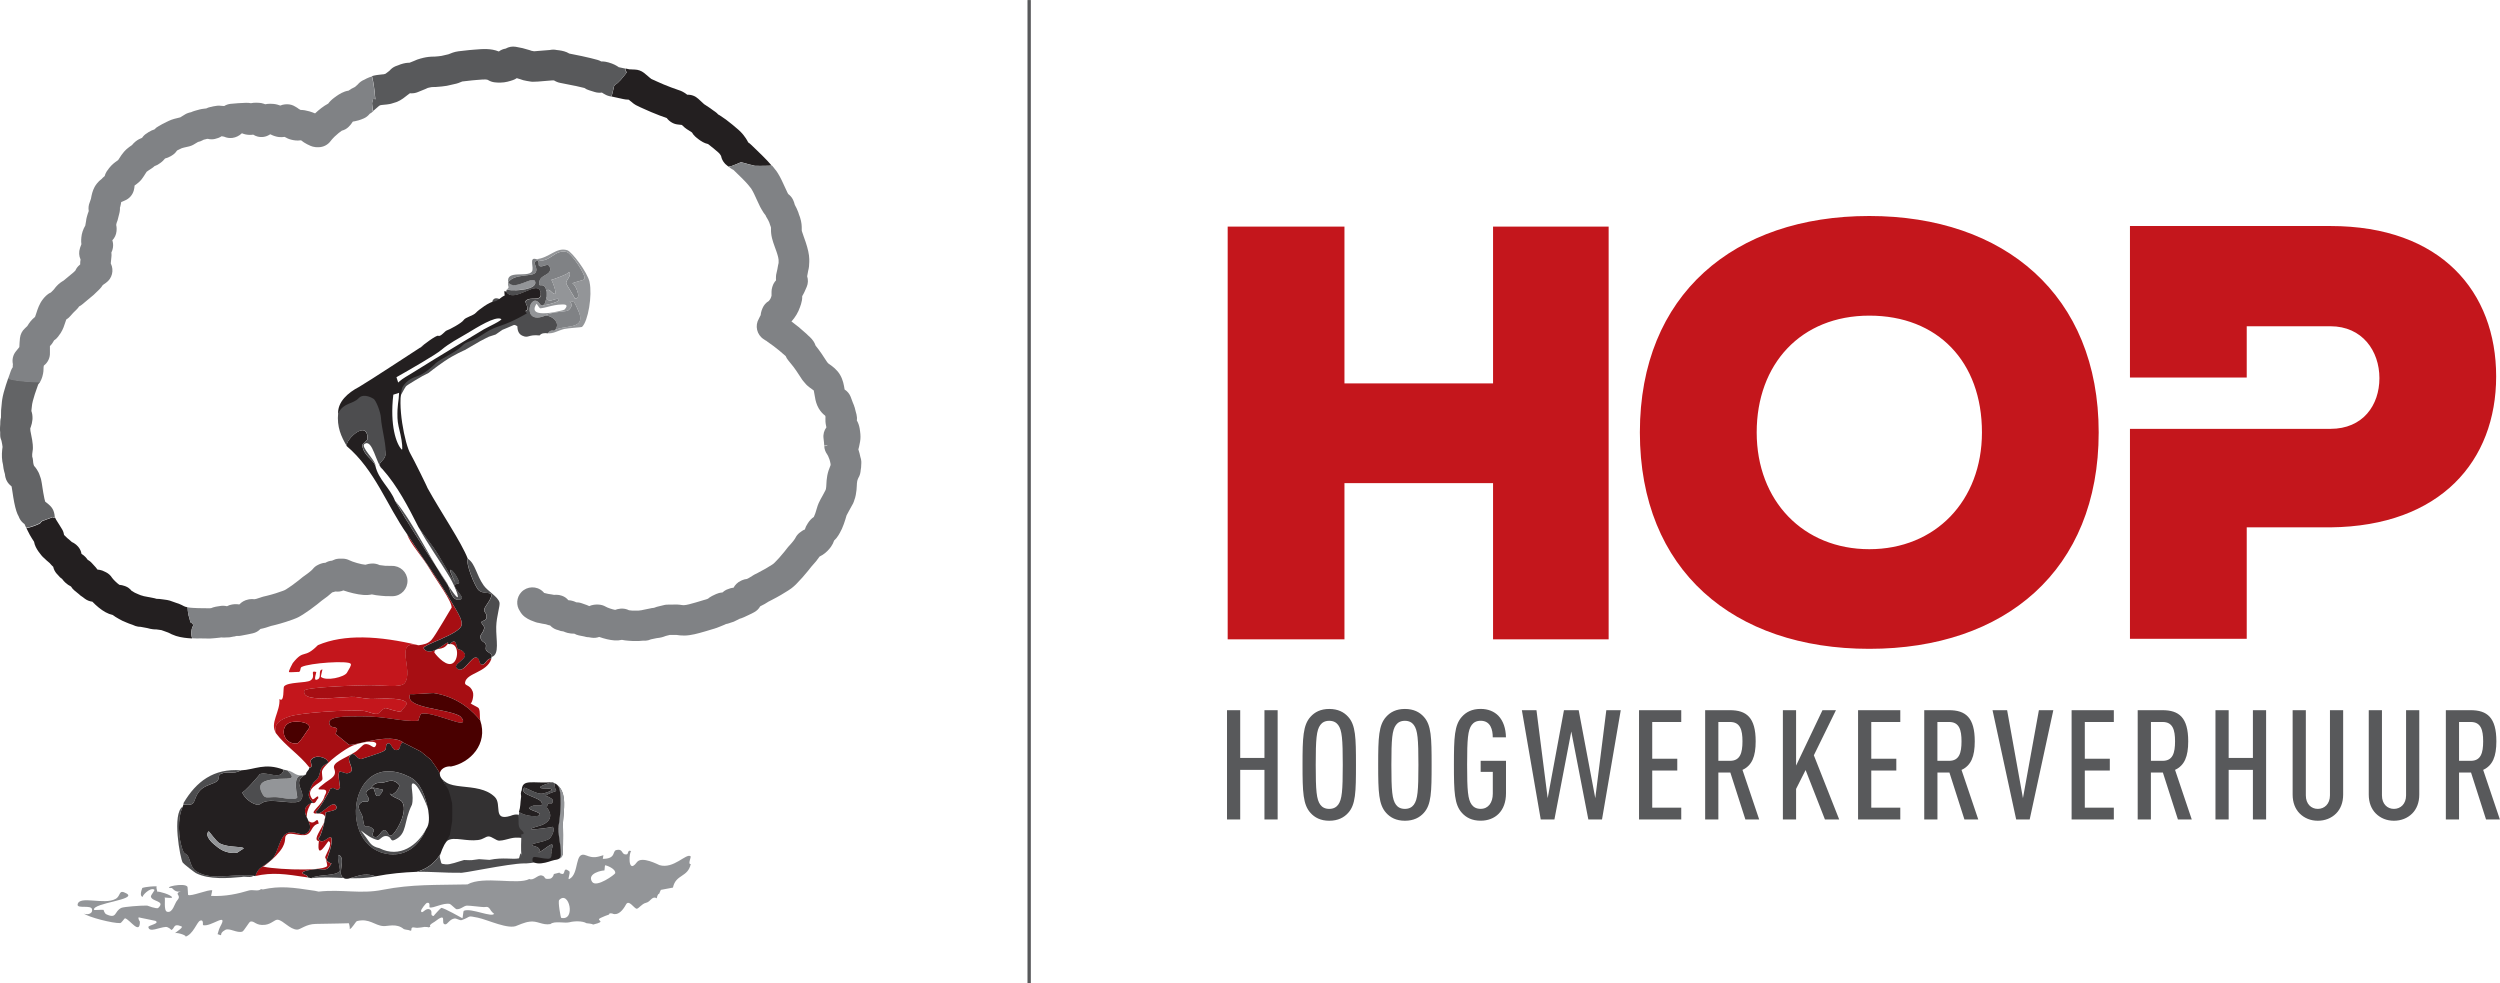 <?xml version="1.0" encoding="UTF-8"?>
<svg id="Layer_1" xmlns="http://www.w3.org/2000/svg" version="1.1" xmlns:xlink="http://www.w3.org/1999/xlink" viewBox="0 0 590.87 232.43">
  <!-- Generator: Adobe Illustrator 29.2.0, SVG Export Plug-In . SVG Version: 2.1.0 Build 108)  -->
  <defs>
    <style>
      .st0 {
        stroke: #58595b;
        stroke-miterlimit: 10;
        stroke-width: .79px;
      }

      .st0, .st1 {
        fill: none;
      }

      .st2, .st3, .st4, .st5, .st6, .st7, .st8, .st9 {
        fill-rule: evenodd;
      }

      .st2, .st10 {
        fill: #808285;
      }

      .st3, .st11 {
        fill: #c4161c;
      }

      .st4 {
        fill: #939598;
      }

      .st5, .st12 {
        fill: #490000;
      }

      .st6, .st13 {
        fill: #231f20;
      }

      .st14 {
        fill: #636466;
      }

      .st7 {
        fill: #4d4d4f;
      }

      .st8 {
        fill: #a70e13;
      }

      .st15 {
        fill: #58595b;
      }

      .st9 {
        fill: #333132;
      }

      .st16 {
        clip-path: url(#clippath);
      }
    </style>
    <clipPath id="clippath">
      <rect class="st1" x="-59.21" y="-96.38" width="708.66" height="425.2"/>
    </clipPath>
  </defs>
  <g class="st16">
    <g>
      <path class="st15" d="M298.85,167.85h3.12v25.83h-3.12v-11.72h-5.73v11.72h-3.12v-25.83h3.12v11.28h5.73v-11.28ZM318.63,169.41c1.78,1.96,1.85,4.9,1.85,11.36s-.07,9.4-1.85,11.36c-.98,1.09-2.4,1.85-4.46,1.85s-3.45-.76-4.43-1.85c-1.78-1.96-1.89-4.9-1.89-11.36s.11-9.4,1.89-11.36c.98-1.09,2.36-1.85,4.43-1.85s3.48.76,4.46,1.85M317.36,180.77c0-6.13-.18-8.2-1.09-9.43-.44-.58-1.09-.98-2.11-.98s-1.67.4-2.1.98c-.91,1.23-1.09,3.3-1.09,9.43s.18,8.2,1.09,9.43c.43.58,1.09.98,2.1.98s1.67-.4,2.11-.98c.91-1.23,1.09-3.3,1.09-9.43M336.51,169.41c1.78,1.96,1.85,4.9,1.85,11.36s-.07,9.4-1.85,11.36c-.98,1.09-2.4,1.85-4.46,1.85s-3.45-.76-4.43-1.85c-1.78-1.96-1.89-4.9-1.89-11.36s.11-9.4,1.89-11.36c.98-1.09,2.36-1.85,4.43-1.85s3.48.76,4.46,1.85M335.24,180.77c0-6.13-.18-8.2-1.09-9.43-.44-.58-1.09-.98-2.11-.98s-1.67.4-2.1.98c-.91,1.23-1.09,3.3-1.09,9.43s.18,8.2,1.09,9.43c.43.58,1.09.98,2.1.98s1.67-.4,2.11-.98c.91-1.23,1.09-3.3,1.09-9.43M349.94,170.35c2.39,0,2.87,2.18,2.87,3.92h3.12c-.04-2.1-.62-3.88-1.81-5.12-.98-.98-2.36-1.6-4.17-1.6-2.07,0-3.45.76-4.43,1.85-1.78,1.96-1.89,4.9-1.89,11.36s.11,9.4,1.89,11.36c.98,1.09,2.36,1.85,4.43,1.85,3.37,0,5.99-2.21,5.99-6.49v-7.66h-5.99v2.61h2.87v5.15c0,2.1-1.05,3.59-2.87,3.59-1.02,0-1.67-.4-2.11-.98-.91-1.23-1.09-3.3-1.09-9.43s.18-8.2,1.09-9.43c.44-.58,1.09-.98,2.11-.98M377.04,188.64l-3.92-20.79h-3.48l-3.85,20.79-2.65-20.79h-3.45l4.46,25.83h3.23l3.99-20.79,4.03,20.79h3.23l4.43-25.83h-3.41l-2.61,20.79h0ZM387.38,193.68h9.98v-2.79h-6.86v-8.78h5.92v-2.79h-5.92v-8.67h6.86v-2.79h-9.98v25.83h0ZM411.83,181.96l3.95,11.72h-3.26l-3.56-11.1h-2.83v11.1h-3.12v-25.83h5.84c3.92,0,6.1,1.71,6.1,7.36,0,3.59-.87,5.7-3.12,6.75M411.83,175.21c0-2.72-.54-4.57-2.94-4.57h-2.76v9.18h2.76c2.39,0,2.94-1.85,2.94-4.61M433.93,167.85h-3.19l-6.24,13.1v-13.1h-3.12v25.83h3.12v-7.22l2.25-4.46,4.57,11.68h3.37l-5.99-15.17,5.23-10.67h0ZM439.15,193.68h9.98v-2.79h-6.86v-8.78h5.92v-2.79h-5.92v-8.67h6.86v-2.79h-9.98v25.83h0ZM463.6,181.96l3.96,11.72h-3.27l-3.55-11.1h-2.83v11.1h-3.12v-25.83h5.84c3.92,0,6.1,1.71,6.1,7.36,0,3.59-.87,5.7-3.12,6.75M463.6,175.21c0-2.72-.54-4.57-2.94-4.57h-2.76v9.18h2.76c2.4,0,2.94-1.85,2.94-4.61M478.12,188.64l-3.74-20.79h-3.45l5.59,25.83h3.19l5.59-25.83h-3.41l-3.77,20.79h0ZM489.62,193.68h9.98v-2.79h-6.86v-8.78h5.91v-2.79h-5.91v-8.67h6.86v-2.79h-9.98v25.83h0ZM514.07,181.96l3.95,11.72h-3.27l-3.56-11.1h-2.83v11.1h-3.12v-25.83h5.84c3.92,0,6.1,1.71,6.1,7.36,0,3.59-.87,5.7-3.12,6.75M514.07,175.21c0-2.72-.54-4.57-2.94-4.57h-2.76v9.18h2.76c2.4,0,2.94-1.85,2.94-4.61M532.47,179.13h-5.73v-11.28h-3.12v25.83h3.12v-11.72h5.73v11.72h3.12v-25.83h-3.12v11.28ZM550.68,187.99c0,2.03-1.31,3.19-2.87,3.19s-2.83-1.16-2.83-3.19v-20.14h-3.12v19.96c0,1.89.62,3.41,1.67,4.46,1.12,1.12,2.61,1.71,4.28,1.71s3.19-.58,4.32-1.71c1.05-1.05,1.67-2.58,1.67-4.46v-19.96h-3.12v20.14ZM568.67,187.99c0,2.03-1.31,3.19-2.87,3.19s-2.83-1.16-2.83-3.19v-20.14h-3.12v19.96c0,1.89.62,3.41,1.67,4.46,1.12,1.12,2.61,1.71,4.28,1.71s3.19-.58,4.32-1.71c1.05-1.05,1.67-2.58,1.67-4.46v-19.96h-3.12v20.14ZM590.84,193.68h-3.27l-3.55-11.1h-2.83v11.1h-3.12v-25.83h5.84c3.92,0,6.1,1.71,6.1,7.36,0,3.59-.87,5.7-3.12,6.75l3.95,11.72ZM586.89,175.21c0-2.72-.54-4.57-2.94-4.57h-2.76v9.18h2.76c2.4,0,2.94-1.85,2.94-4.61"/>
      <path class="st11" d="M352.88,53.55h27.32v97.56h-27.32v-36.93h-35.12v36.93h-27.6V53.55h27.6v37.07h35.12v-37.07ZM496.02,102.2c0,32.61-22.16,51.15-54.22,51.15s-54.22-18.54-54.22-51.15,22.3-51.15,54.22-51.15,54.22,18.68,54.22,51.15M468.43,102.2c0-16.73-10.45-27.6-26.62-27.6s-26.62,11.43-26.62,27.6,11.01,27.6,26.62,27.6,26.62-11.43,26.62-27.6M550.8,53.41h-47.39v35.82h27.6v-12.12h19.79c7.53,0,11.57,5.85,11.57,12.26s-3.9,11.99-11.57,11.99h-47.39v49.62h27.6v-26.34h19.79c26.06-.28,39.16-15.75,39.16-35.68s-12.96-35.54-39.16-35.54"/>
      <line class="st0" x1="243.24" y1=".01" x2="243.24" y2="232.43"/>
      <path class="st5" d="M68.51,170.78c1.73-.64,5.88.05,4.19,1.81-.2.21-1.92,3.08-2.49,3.13-3.34.31-4.24-4-1.7-4.94"/>
      <path class="st6" d="M90.22,185.01c1.25-.06,2.46-1.25,4.03.4.6.62-1.74,3.48-2.22,1.82.42,1.45,2.53,1.31,3.13,2.5,1.25,2.47-1.74,7.24-2.55,7.7-1.07.6-1.16-2.53-2.63-.56-.03.05-1.09,1.82-1.94.51-.14-.22.46-1.14.28-1.31-1.88-1.88-2.09,1.01-2.6-2.84-.16-1.21-1.99-2.6-.13-3.69.29-.17,1.24.14,1.41-.16.68-1.24-1.47-1.6.12-2.72,2.08-1.47.91,1.91,2.44,1.43.09-.03,1.23-1.22.81-1.66.6.63-2.36-.68-2.72-.12.91-1.43,1.65-1.25,2.56-1.29"/>
      <path class="st3" d="M98.95,152.52c-6.02-1.33-1.04,5.93-3.27,8.92-.91,1.22-5.42.49-8.35.51-1.81.01-15.17.39-15.39,1.31-.67,2.81,7.74,1.53,11.14,1.45,1.69-.04,1.76.27,4.48.49.98.08,7.55-.58,8.51.89.47.73-2.43,2.54-.9,2.1-.84.24-3.89-.84-3.94-.84-.93.1-1.49,1.34-2.12,1.38-1.09.07-2.01-.64-3.51-.75-3.35-.24-14.56.43-17.24,1.38-2,.71-3.76,1.64-3.12,3.92-1.57-2.34,1.06-5.14.8-8.07,1.22.99.84-2.67,1.09-2.97.89-1.11,5.24-.76,6.25-1.42,1.42-.93-.32-2.46,1.34-2.01.16.04-.69,1.99.06,1.85,1.54-.28.16-2.28,1.43-2.44,0,0-.41,1.71-.37,1.75,1.24,1.08,5.56.07,6.16-.98.49-.87,1.12-1.77.9-2.1-.54-.83-9.69-.21-11.61.74-.46.23-.1,1.03-.72,1.22.52-.16-2.22.15-2.28-.03-.1-.27.85-2.03.9-2.1,2.76-3.48,2.56-.82,5.94-4.24,6.21-2.66,14.43-2.22,23.81.02"/>
      <path class="st7" d="M110.62,132.09c1.71,1.13,1.96,3.82,3.7,6.28.99,1.4,3.35,2.62,3.73,4,.21.76-.71,3.24-.77,5.79-.07,3.04.86,6.49-1.05,7.11.39-.99-1.6-.99-1.38-2.13.33-1.7-1.09-.99-1.29-2.56-.08-.62.67-.9.9-2.1.12-.61-.75-.95-.6-1.5.09-.32,1.14-.18,1.16-1.13.03-1.2-.75-1.03-.51-1.94.19-.7,1.83-2.5,1.62-3.32-.2-.76-1.93-.12-2.97-1.09-.89-.83-3.18-6.41-2.55-7.41"/>
      <path class="st8" d="M106.34,152.25c1.66-1.73,1.35.49,2.01,1.34-.38-.49.86.18.88.19,2.62,1.95-3.08,3.1-.93,4.38,1.42.85,3.09-2.94,4.25-2.76,1.09.16.49,1.67,1.47,1.69.78,0,1.19-1.69,2.12-1.38-1.07,3.27-5.79,3.29-6.22,5.55-.18.94,1.15.43,1.82,2.22.38,1.01-.33,3.16-.56,2.63.19.45,1.81.93,2,1.34.38.81.13,1.93.32,2.81-1.48-1.84-4.87-5.48-10.99-6.46-.34-.05-5.66.45-5.54.2-1.68,3.46,8.65,3.41,11.71,5.24.16.09,1.18,1.13.6,1.5-.85.55-7.23-2.55-9.64-2.05-.46.1-.66,1.65-.81,1.66-3.75.33-7.43-1.08-13.52-1.04-3.46.03-8.54-.13-7.32,2.11.37.67,1.11.22,1.66.81.18.2-.43,1.08-.28,1.31-.12-.19,3.09,2.49,3.13,2.5,1.28.36,9.71-3.06,12.92-.47-.62-.5-.77,1.34-1.25,1.57-1.55.74-1.56-1.68-2.44-1.44-.84.24-.19,1.11-.81,1.66-.67.6-5.84,2.05-5.47,2.04-1.33.04-1.56-1.77-2.54-1-1.64,1.29,1.91,3.99-.93,4.38-.29.04-1.56-.55-1.75-.37-.48.46.17,3.64.13,3.69-1.01,1.51-.95-.54-2.38.41.35-.23-3.22,5.94-3.4,5.23.57,2.19,3.9-3.07,4.85-1.26.71,1.35-2.25,1.11-2.66,1.73.77-1.18-1.18,7.3-1.65,5.6.73,2.64,2.77-.71,3.16.21.52,1.21-1.12,5.22-1.12,5.26,0,.18,1.05,1.01,1.22.72-1.41,2.46-2.03,1.11-3.97,1.45-.49.09-2.5.23-2.91.76-.33.42,1.5.6,1.13,1.15-5.39-.82-8.19-1.22-12.3-.32.85-2.43,1.83-1.9,4.09-4.17,1.15-1.16,1.63-4.75,3.06-5.76,1.82-1.29,3.73.83,5.1-.29,2.57-2.11-3.1-5.18,1.05-7.1-1.14,1.76-1.61,3.79-.49,4.47,1.48.91,1.79-1.61,2.19.46-1.81.41-1.47,2.07-2.84,2.61-1.3.5-3.75-.6-4.57-.06-.94.63-.09,1.08-1.09,2.98-.62,1.17-2.28,2.89-3.56,3.82-.01,0-1.27,1.26-1.5.6.25.71,14.2,1.57,15.55.1.12-.13-.44-2.54-.5-1.94.07-.73,2.02-3.54.84-3.95-.21-.07-2.93,5.04-2.29-.02-2.55-.4,4.81-6.76-.45-6.51-2.44.12,1.41-2,1.81-4.19,1.91-3.1-4.26.16.21-3.16,1.28-.95,2.75-1.49,2.06-3.23-.6-1.5,2.21-2.26,4.97-3.98.77-.48,1.76-1.72,2.22-1.82,1.52-.32,2.2,1.62,2.72.12.35-1.01-2.5-.99-5.54.2-1.59.62-6.29,3.92-7.18,5.8-.29.62.19,1.9-.03,2.28-.53.93-4.26,2.05-2.34,4.54.35.46,1.53-1.46,1.41-.16-.45.27-.51,1.14-1.16,1.13-1.46-1.62-1.31-1.96-.57-3.78.89-2.2,1.59-1.05,2.15-3.67.45-2.05,2.11-1.66,1.87-2.35-.34-1.01-2.98-1.85-4.04-.4-.31.42.71,1.82-.37,1.75-2.25-2.94-5.7-5.11-7.9-8.09-.64-2.27,1.12-3.21,3.12-3.92,2.67-.94,13.89-1.62,17.24-1.38,1.49.11,2.42.81,3.51.75.64-.04,1.19-1.28,2.12-1.38.05,0,3.1,1.08,3.94.84-1.53.44,1.38-1.37.9-2.1-.96-1.47-7.53-.81-8.51-.89-2.72-.22-2.79-.53-4.48-.49-3.4.08-11.81,1.36-11.14-1.45.22-.92,13.59-1.3,15.39-1.31,2.94-.02,7.44.7,8.35-.51,2.23-2.99-2.75-10.26,3.27-8.92,1.23-.19,2.11-.31,3-1.19.89-.89,4.85-7.88,4.83-7.68.11-1.55-3.63-6.54-4.99-8.85-2.05-3.48-4.76-6.19-5.52-8.5,3.49,5.44,7.86,11.38,11.39,17.53.79,1.38,1.71,2.87,1.44,3.97-.51,2.15-9.43,4.66-8.94,5.43,1.72,2.65,6.28-2.64,5.72-1.07-1.26,1.88-3.05.62-3.19,2.07,0,.07,2.34,3.14,4.01,2.68,1.85-.51,1.91-5.01-.38-4.66M70.21,175.72c.57-.05,2.3-2.92,2.49-3.13,1.69-1.75-2.46-2.44-4.19-1.81-2.54.94-1.64,5.25,1.7,4.94"/>
      <path class="st7" d="M93.39,118.36c4.87,5.92,8.56,14.62,13.71,21.69,2.36,3.24.43-1.5-.66-3.35-2.56-4.32-5.4-8.11-7.5-12.12,1.39,2.15,3.23,4.1,4.93,7,1.17,2,4.86,8.48,3.1,4.78-1.64-3.45.97-.86,1.57,1.25.15.51-1.08.29-1.06.69.05,1.38,2.94,3.18,1.1,3.44-1.95.27-2.13-2.65-2.86-3.81-2.66-4.28-8.1-12.06-12.33-19.56"/>
      <path class="st2" d="M126.77,61.25c2.91,1.42,4.29-2.56,7.22-1.67,1.13.35,4.6,5.46,4.14,6.37-.2.4-2.84.71-3,1.2.35-1.08,2.8,3.89.66,3.35.3.08-1.96-3.19-1.98-3.63-.03-.68,1.6-2.01.56-2.63.59.35-4.12,2.01-4.06,1.88.05-.11,2.26,5.09-.12,2.72-1.24-1.24-1.85,1.23-.46,2.19.39.27,2.76-1.07,2.28.03-.14.33-4.04,1.53-4.32.92,1.56,1.07,1.65-3.02,1.28-3.85-.7-1.59-1.89.23-1.47-1.68.35-1.6,2.84-1.4,2.5-3.13-.33-1.64-1.85.2-2.63-.56-.16-.15.24-1.42-.69-1.06-.92.36.63,1.66-.12,2.72s-4.94.15-6.44,2.3c-.56-3.01,4.42-1.09,5.56-2.48.69-.85-.83-3.64,1.09-2.98"/>
      <path class="st4" d="M139.35,66.67c-.5-2.32-4.2-7.19-5.27-7.53-2.59-.82-4.25,1.86-7.32,2.11,2.91,1.42,4.29-2.56,7.22-1.67,1.13.34,4.6,5.46,4.14,6.37-.18.35-2.3.64-2.87,1.05.61-.11,2.49,4,.53,3.5.3.07-1.96-3.19-1.98-3.63-.03-.68,1.6-2.01.56-2.63.59.35-4.12,2.01-4.06,1.89.05-.12,2.26,5.09-.12,2.72-1.24-1.24-1.85,1.23-.46,2.19.39.27,2.76-1.08,2.28.03-.14.33-4.04,1.53-4.32.92-2.31-3.71-4.82,5.23,1.29,2.56.97-.85,4.89-.86,5.29-1.17,2.22-1.76-1.06-2.71,1.34-2,.22.06,1.04,1.86,1.29,2.56,1.51,4.2-3.81,2.7-5.94,4.23-.75-.18-1.19.1-1.5.6,1.34.14,2.39-.63,3.88-1.01.85-.21,4.14-.4,4.22-.48,1.46-1.35,2.47-7.46,1.79-10.61M133.39,73.19c-.15.15-9.21,2.54-6.57-1.4,0,0,.09.11.09.12.13.2.26.4.41.59.07.1.15.2.24.29.09.1.16.09.28.07.5-.07.99-.17,1.47-.3.6-.16,1.19-.31,1.8-.42.57-.1,1.15-.18,1.73-.18.28,0,.84-.05,1.02.23.18.29-.28.8-.46.99"/>
      <path class="st4" d="M126.53,66.7c-.23-1.97-4.89,2.25-6.41,0-.29,1.19.54,1.03-.37,1.75,2.87.44,6.97-.22,6.79-1.76"/>
      <path class="st2" d="M128.98,74.55c.97-.84,4.89-.86,5.29-1.17,2.22-1.76-1.06-2.71,1.34-2,.22.07,1.03,1.86,1.29,2.56,1.51,4.2-3.81,2.7-5.94,4.23,1.63-1.43.08-3.4-1.98-3.62"/>
      <path class="st9" d="M123.88,196.28c-.46-1.69-.08-4.14-2.31-3.73h0c-.28.05-.59.14-.95.29-4.26,1.29-1.94-2.72-3.64-4.44-1-1.01-2.26-1.56-3.61-1.9-2.87-.72-6.11-.45-7.86-1.53-.37-.23-.67-.46-.9-.69.59,1.07.97,2.37.97,2.37,0,0,.54,1.88.82,3.31.11.56.07,4.14.07,4.14l-.52,3.2-.95,2.36c.2-.37.42-.69.61-.86.77-.66,1.99-.57,3.43-.41,1.21.14,2.58.32,3.95.15,1.32-.17,1.71-.82,2.47-.85.77-.03,1.81,1.02,2.54,1,.99-.03,1.68-.32,2.77-.56,3.02-.67,3.94,1.17,3.12-1.85"/>
      <path class="st7" d="M73.52,207.56c1.79-1,6.04-.4,6.79-1.76.16-.29-.95-4.2-.13-3.69,1.53.96-.37,4.19.73,5.19,1.54,1.4,3.97-1.63,7.82-.17-5.27,1.08-9.72-.19-15.2.43"/>
      <path class="st7" d="M43.24,190.6c-1.34,2.64-1.16,7.58.05,10.54.27.68.81.61,1.13,1.16.58,1.01.66,2.81,1.98,3.62,3.83,2.38,8.44.43,13.52,1.04-.6.63-1.96.08-2.82.32-3.02.27-7.68.69-10.79-.92-.35-.18-2.9-2.15-3.13-2.5-.56-.84-2.65-11.7.07-13.27"/>
      <path class="st7" d="M101.22,191.46c.08-.24-2.49-6.7-3.71-6.28-.61.21.39,2.99-.15,5.01-2.08,4.18-.99,6.82-4.05,8.3-1.22.59-.59-.85-2.1-.9-1-.03-1.43,1.09-2.03.94-2.89-.72-5.39-4.2-2.63-.56.87,1.16,1.15,2.07,3.13,2.5,4.78,2.45,9.06-.74,11.03-4.52-1.93,4.44-5.06,6.29-8.59,5.96-12.71-1.19-9.73-25.62,4.79-18.22,2.52,1.28,3.61,4.49,4.3,7.78M87.66,186.3c.36-.56,3.32.75,2.72.12.42.44-.71,1.63-.81,1.66-1.54.47-.36-2.9-2.44-1.44-1.59,1.12.56,1.48-.12,2.72-.16.3-1.12,0-1.41.16-1.85,1.09-.03,2.48.13,3.69.52,3.85.72.96,2.6,2.84.18.18-.42,1.09-.28,1.31.85,1.31,1.91-.46,1.94-.51,1.47-1.97,1.56,1.16,2.63.56.81-.46,3.8-5.23,2.55-7.7-.6-1.19-2.72-1.04-3.13-2.5.47,1.66,2.82-1.2,2.22-1.82-1.57-1.65-2.79-.46-4.04-.4-.91.04-1.65-.14-2.56,1.29"/>
      <path class="st13" d="M106.34,197.25l.53-3.17s.08-3.68-.02-4.24c-.28-1.44-.89-3.24-.89-3.24,0,0-.77-1.24-1.35-2.32-.47-.48-.67-.96-.65-1.39-.16-.7-2.17-3.37-2.17-3.37l-2.31-1.88-4.05-2.07-.19-.14c-.7.25-.67,1.53-1.05,1.71-1.55.74-1.56-1.68-2.44-1.44-.85.24-.2,1.11-.81,1.66-.67.6-5.84,2.05-5.47,2.04-1.33.04-1.56-1.77-2.54-1-1.64,1.29,1.91,3.99-.93,4.38-.29.04-1.56-.55-1.75-.37-.48.46.16,3.64.13,3.69-1.01,1.51-.95-.54-2.38.41.35-.23-3.22,5.94-3.4,5.23.57,2.19,3.9-3.07,4.85-1.26.66,1.26-1.88,1.14-2.54,1.62.41-.04-1.32,7.31-1.76,5.71.73,2.63,2.77-.71,3.16.21.52,1.21-1.12,5.22-1.12,5.26,0,.18,1.05,1.01,1.22.72-1.41,2.46-2.03,1.11-3.97,1.45-.49.09-2.5.23-2.91.76-.33.42,1.5.6,1.13,1.15.29.06.58.12.88.19,1.79-1,6.04-.4,6.79-1.76.16-.29-.95-4.2-.13-3.69,1.53.96-.37,4.19.73,5.19,1.54,1.4,3.97-1.63,7.82-.17,3.45-.67,6.56-.94,9.77-1.07,2.22-.64,4.18-1.91,5.6-4.27.2-.61.54-1.46.9-2.12l1.35-2.42h-.03ZM100.72,195.94c-1.93,4.44-5.06,6.29-8.59,5.96-12.71-1.19-9.73-25.62,4.78-18.22,2.53,1.28,3.61,4.49,4.3,7.78.2,1.52.39,3.27-.49,4.48"/>
      <path class="st12" d="M106.61,181.16c4.45-.86,8.81-5.26,6.89-10.9-1.48-1.84-4.87-5.48-10.99-6.46-.34-.05-5.66.45-5.54.2-1.68,3.46,8.65,3.41,11.71,5.23.16.09,1.18,1.13.6,1.5-.85.55-7.23-2.55-9.64-2.05-.46.1-.66,1.65-.81,1.66-3.75.33-7.44-1.09-13.52-1.04-3.46.03-8.54-.13-7.32,2.11.37.67,1.11.22,1.66.81.18.2-.43,1.08-.28,1.31-.12-.19,3.09,2.49,3.13,2.5,1.28.35,9.71-3.06,12.92-.47l4.05,2.07,2.31,1.88s2.01,2.67,2.17,3.37c.04-1.07,1.32-1.87,2.66-1.73"/>
      <path class="st7" d="M131.62,185.45s.1.08.16.14c1.23,1.22.65,7.55.24,9.67-.34,1.73,1.03,6.16.36,6.95-.85.99-2.43-.24-2.01-1.35,1.19-3.13-2.1.54-3.24.66.51-.07.85-1.1-.71-1.5-2.58-.67,2.71-.84,3.63-1.98.07-.09,1.35-1.89.56-2.63.13.13-8.94,1.39-3.16-.21,1.16-.32,3.05-1.23,2.5-3.13-.03-.1-.66-1.43-.69-1.06.17-2.38,1.56,0,1.34-2.01-.02-.2-1.57-1.09-1.66-.81.18-.57,2.5-1.13,2.56-1.29-.08.18-.79-1.91-.12-1.62-.25-.15-.51-.3-.82-.41-1.09.26-4.84,1.47-1.68,1.48,3.3,0,.3,1.05-.72,1.22-1.35.22-4.08-1.65-4.29-1.37-1.41,1.93,5,2.21,4.17,4.09-.04.08-1.66,0-1.84.06-3.05.98,1.3,1.27,1.38,2.12.07.71-3.43.53-4.92-.59.11.61-.06.8-.33.81.59.58-.25,2.51.81,3.42,1.09.92.53,1.08.07,1.09.02,1.43-.19,3.49.07,5.11q.17,1.08,0,0c-.26-1.62-.51.59-.65.56-1.6.31-3.62-.31-6.95.36l-2.45-.17c-1.98.25-1.35.29-3.55.2-1.41.37-3.31,1.16-4.35,1.02-1.35-.18-.87.04-1.41-1.71-.02-.06.06-.36.2-.77-1.42,2.36-3.38,3.64-5.6,4.27,3.17-.12,6.42.27,10.18.19,0,.37,11.35-2.17,15.2-2.2h0c.06.01.21.01.42.01h0c.6-.03,1.66-.15,2.42-.31,2.15-.46.5-.35,1.79-.24-.71-.07,2.3-.06,1.57-.74.97.91,3.03-.91,2.89-.73.09-.12.1-4.79.1-4.73l-.04-2.82c.14-2.82,1.09-7.15-1.43-9.04"/>
      <path class="st6" d="M122.65,191.9c.41-1.39.26-1.71.52-3.63.02-.12-.08-.69-.07-.74.14-.98.18-.37.23-.98.22-2.49,2.64-1.35,7.22-1.67-1.09.26-4.84,1.47-1.68,1.48,3.3,0,.3,1.05-.72,1.22-1.35.22-4.08-1.65-4.29-1.37-1.42,1.93,4.99,2.21,4.17,4.09-.04.08-1.66,0-1.84.07-3.05.98,1.3,1.27,1.38,2.12.07.71-3.43.53-4.91-.59"/>
      <path class="st7" d="M43.42,189.72c2.95-4.95,7.03-8.17,13.53-7.66-1.95,1.06-3.1.09-4.75.82-.75.33-.28,1.14-.81,1.66-.76.74-3.01.97-4.16,2.32-1.93,2.27-.43,3.68-3.9,3.29.03-.14.06-.29.09-.44"/>
      <path class="st4" d="M67.94,182.11c1.43.21,1.69,1.17,3.41,1.19-2.51,0-.93,5.09-1.12,5.26-.77.7-4.14-.13-5.01-.15-2.48-.04-2.61.5-3.41-1.18-1.02-2.13.62-2.78,2.93-3.04,3.32-.37,5.68.45,3.19-2.07"/>
      <path class="st7" d="M67.94,182.11c2.49,2.52.14,1.7-3.19,2.07-2.31.26-3.95.91-2.93,3.04.8,1.69.93,1.15,3.41,1.18.86.01,4.23.84,5.01.15.19-.17-1.39-5.25,1.12-5.26.44.09.6-.24.97-.25-3.78,1.8.44,4.19-1.3,6.13-.97,1.08-5.48-.15-7.82.17-1.53.21-1.68,1.03-2.47.85-1.99-.46-3.48-2.41-3.48-3.03,0,.68,4.4-4.31,4.09-4.17,1.78-.82,5.07,1.61,5.72-1.07.29.06.58.12.88.18"/>
      <path class="st6" d="M56.96,182.07c3.3-.15,5.58-1.88,10.1-.14-.65,2.69-3.94.26-5.72,1.07.31-.14-4.1,4.85-4.09,4.17,0,.61,1.49,2.57,3.48,3.03.79.18.94-.64,2.47-.85,2.34-.32,6.85.91,7.82-.17,1.75-1.94-2.48-4.33,1.3-6.13.08-.85.7-.86.81-1.66,1.09.07.07-1.33.37-1.75,1.06-1.45,3.7-.6,4.04.4.23.69-1.43.3-1.87,2.35-.57,2.61-1.26,1.47-2.15,3.67-.74,1.83-.89,2.16.57,3.78-.15-.03-.29-.06-.44-.09-4.15,1.92,1.52,4.99-1.05,7.1-1.36,1.12-3.28-1-5.1.29-1.43,1.01-1.91,4.61-3.06,5.76-2.26,2.27-3.25,1.74-4.09,4.17-.14-.03-.29-.06-.44-.09-5.07-.61-9.69,1.34-13.52-1.04-1.32-.82-1.39-2.61-1.98-3.62-.32-.55-.85-.48-1.13-1.16-1.21-2.96-1.39-7.91-.05-10.54.03-.14.06-.29.09-.44,3.47.38,1.97-1.02,3.9-3.29,1.15-1.35,3.39-1.58,4.16-2.32.54-.52.06-1.33.81-1.66,1.66-.73,2.8.24,4.75-.82M56.02,201.56s1.58-1.06,1.59-1.03c-.3-.6-3.48-.08-5.7-1.21-.75-.38-2.53-2.91-2.6-2.84-1.1,1.06,1.03,2.87,1.19,3,1.04.85,2.53,2.38,5.51,2.08"/>
      <path class="st4" d="M50.51,199.47c-.16-.13-2.29-1.94-1.2-3,.08-.07,1.85,2.46,2.6,2.84,2.21,1.13,5.4.61,5.7,1.21-.02-.03-1.56,1.03-1.6,1.03-2.98.3-4.47-1.24-5.51-2.09"/>
      <path class="st4" d="M132.15,202.95c.68-.09.9-.98.84-.9.09-.12.1-4.79.1-4.73l-.04-2.82c.16-3.16,1.35-8.23-2.49-9.62l1.22.72c1.23,1.22.65,7.55.24,9.67-.34,1.73,1.03,6.16.36,6.95l-.22.75v-.02Z"/>
      <path class="st7" d="M128.98,74.55c-6.11,2.66-3.6-6.28-1.29-2.56,1.56,1.06,1.65-3.02,1.28-3.85-.7-1.59-1.89.23-1.47-1.68.35-1.6,2.84-1.4,2.5-3.13-.33-1.64-1.85.2-2.63-.56-.16-.15.24-1.42-.69-1.06-.92.36.63,1.66-.12,2.72s-4.94.15-6.44,2.3c1.52,2.24,6.18-1.99,6.41,0,.18,1.54-3.91,2.2-6.79,1.76-.03.15-.06.29-.1.44,1.83,3.08,7.62-3.28,8.17.36.35,2.31-2.64.56-3.63,1.98-.12.18,1.21,2.03-.02,2.28-.15.03-.3.04-.46.04l-.44-.06h-.02c-2.58-.47-5.7-4.42-6.79-2.53-.08.15-.07.39,0,.68.23,1,1.1,2.54.67,2.66-.04,0-.07,0-.1.02,0,.11,0,.23,0,.34,1.92-.12,3.18-1.38,4.85-.39l-2.83,1.59-3.34,1.4-2.8,1.79-2.79,1.69-1.62,1.08-2.63,1.75-3.2,1.88-3.1,2.25-3.34,1.76-2.8,2.49h.88l.22,1.84s1.13-2.16,1.43-2.52c.3-.36,3.9-2.43,3.9-2.43l1.45-.74s1.59-1.29,3.8-2.8c2.21-1.51,4.79-2.62,4.79-2.62,0,0,3.46-1.99,3.63-2.11.18-.12,2.03-1.03,2.03-1.03l1.6-.52,1.6-1.11s2.3-.94,2.65-1.12c.22-.11.61.1.87.26.03.92.26,1.82,1.14,2.23,1.56.73,1.33-.32,4.13-.04.41-.53,1.11-.62,1.94-.5.31-.5.75-.78,1.5-.6,1.63-1.43.08-3.4-1.98-3.62"/>
      <path class="st13" d="M127.81,69.26c-.55-3.64-6.34,2.72-8.17-.36-.15-.02-.31-.05-.46-.08.03.34.07.68.1,1.02-.99.42-1.57,1.33-2.45,1.39-1.07.06-3.7,1.97-4.35,2.69-.65.72-2.45,1.03-2.91,1.74-.46.72-3.5,2.32-3.95,2.43-.45.11-1.45,1.56-2.03,1.27-.46-.23-3.67,2.25-4.2,2.74.61-.4.92-.59.76-.48-.79.57-.95.66-.76.48-2.74,1.77-11.74,7.7-14.53,9.35-2.64,1.36-5.01,3.51-4.95,6.19,2.99.62,4.16-1.39,5.59-2.89,1.21-1.27,1.57.02,1.67.08.67.36,1.01-.61,1.06.6.09,2.31,3.35,10.65,2.81,12.36-.35,1.09-1.48,1.51-1.33,2.21.16.29.34.54.52.72.05.05.09.09.15.14,3.62,4.07,6.07,8.9,8.53,13.72,1.39,2.15,3.23,4.1,4.93,7,1.17,2,4.86,8.48,3.1,4.78-1.64-3.45.97-.86,1.57,1.25.14.51-1.08.29-1.06.69.05,1.38,2.94,3.19,1.1,3.44-1.7.24-2.06-1.96-2.6-3.3-1.08-1.59-2.1-3.24-3.09-4.91-2.8-4.27-6.46-9.79-9.5-15.17-1.15-3.03-3.93-5-4.65-8.32-.71-1.65-2.69-2.26-3.11-4.78-.05-.28,1.24-1.07,1.25-1.56.04-4.65-5.11,0-4.94,1.7,6.74,5.7,9.47,13.99,14.34,20.9,3.49,5.44,7.86,11.38,11.39,17.53.79,1.38,1.71,2.87,1.45,3.97-.51,2.15-9.43,4.67-8.94,5.43,1.72,2.65,6.28-2.64,5.72-1.07.15.03.29.06.44.09,1.61-1.68,1.37.35,1.95,1.26-.16-.31.91.26.93.27,2.62,1.95-3.08,3.1-.93,4.38,1.42.85,3.09-2.94,4.25-2.76,1.09.16.49,1.67,1.47,1.68.78,0,1.19-1.68,2.12-1.38.03-.15.06-.29.09-.44.39-.99-1.6-.99-1.38-2.13.33-1.7-1.09-.99-1.29-2.56-.08-.62.67-.9.9-2.1.12-.61-.75-.95-.6-1.5.09-.32,1.14-.18,1.16-1.13.03-1.2-.75-1.03-.51-1.94.19-.7,1.84-2.5,1.62-3.32-.2-.76-1.93-.12-2.97-1.09-.88-.83-3.17-6.41-2.55-7.41-1.51-3.94-6.4-11.06-9.56-16.8-.03-.03-.26-.45-.77-1.43.24.46.5.94.77,1.43.15.15-3.32-6.89-3.96-7.96-1.4-2.34-3.26-11.99-1.95-15.78.73-1.25,1.89-2.11,3.32-2.55,1.85-.57,3.75-2.3,4.57-3.15.82-.84,4.81-2.63,6.14-4.01,1.16-1.2,1.46-.74,3.52-1.9,2.05-1.16,2.68-1.97,5.72-2.97,3.04-1,6.14-2.9,6.14-2.9,0,0-.15-.22-.39-.56h0c1.23-.25-.1-2.1.03-2.28.99-1.42,3.98.33,3.63-1.98M94.95,106.25c-1.27-1.26-2.85-5.69-1.99-12.97l1.37-.44c-.09,2.28-.48,2.75-.39,5.94.03,1.2.42,2.72.72,3.96.37,1.57.56,3.77.3,3.51M114.27,77.89c-1.88,1.13-3.75,2.26-5.63,3.39-3.78,2.29-7.57,4.57-11.31,6.93-.98.62-2.12,1.2-2.98,1.98-.08.07-.16.15-.24.23-.12-.42-.28-.85-.41-1.27,3.02-1.71,9.25-5.28,10.63-6.46,1.81-1.54,4.04-2.69,6.07-3.9,2.43-1.45,6.61-4.11,8.01-3.42.77.15-3.43,2.08-4.14,2.51"/>
      <path class="st7" d="M79.92,97.64c1.43-2.59,3.44-2.04,4.87-3.55,1.22-1.27,3.35.08,3.45.14.67.36,1.74,3.29,1.79,4.5.09,2.3,1.56,7.34,1.02,9.05-.46,1.46-2.34,1.71-.65,3.07-1.56-1.19-2.3-7.19-4.24-5.94-1.05.68,2.6,3.86,2.58,5.13-.71-1.65-2.69-2.26-3.11-4.78-.05-.28,1.24-1.07,1.25-1.56.04-4.66-5.11,0-4.94,1.69-1.3-2.18-2.36-4.51-2.02-7.76"/>
      <path class="st6" d="M132.55,201.59v-.02c.1-1.5-.82-4.86-.54-6.31.41-2.11.99-8.44-.24-9.67-1.3-1.29-.37,1.52-.28,1.31-.07.16-2.38.72-2.56,1.29.09-.28,1.64.61,1.66.81.21,2.01-1.17-.37-1.34,2.01.03-.36.66.97.69,1.06.56,1.91-1.34,2.81-2.5,3.13-5.78,1.6,3.29.34,3.16.21.79.74-.49,2.54-.56,2.63-.91,1.13-6.21,1.31-3.63,1.98,1.56.4,1.22,1.43.71,1.5,1.13-.12,4.43-3.79,3.24-.66-.08.21-.09.42-.04.62,0,0,.35,1.5-.79,1.49s-2.49-.42-3.19-.43c-.7-.01-.45,1.08-.45,1.08,0,0,.61.58,2.02.43s2.25-.6,3.09-.77c.84-.17,1.65-.11,1.55-1.7"/>
      <path class="st4" d="M125.08,217.84c1.92-.31,3.1.92,5.02.56.95-.82,3.4-.12,4.52-.43,1.05-.29,3.07-.35,3.99.23.04.02,1.48.11,1.54.33,3.68-.88.19-.89,1.94-1.64.9-.39.95-.44,1.88-.75-.09-.38.63-.26.74-.24-.03,0,1.56,1.01,3.24-2.12.68-1.28,1.93.97,2.54,1,.43.01,1.24-1.19,2.12-1.38,1.29-.27,1.37-1.76,2.7-1.07-.23-.12.35-1.38.44-1.01,0,.03.44-1.04.44-1,.46-.1,2.39-.46,2.86-.54.68-3.21,3.52-2.36,4.21-5.57-.81.11.2-1.67-.07-1.85-1.06-.7-4,3.1-7.32,2.11-.24-.07-4.21-2.24-5.35-.68-2.3,3.14-1.82-2.92-1.29-2.56-.9-.61-.71.64-1.06.69-1.49.22-.69-1.43-2.53-1-.95.22.02,2.07-3.19,2.07.09,0,.1-.85.19-.87-1.6.47-2.32.77-4.13.04-2.83-1.14-1.5,4.31-3.93,5.58-.6.31.39-1.51-.07-1.85-1.59-1.19-.74.92-1.74.65-1.37-.35.62-.52-1.93.05.2-.05-.24,1.01-.84,1.09-1.78.25-.81-.51-1.99-.77-.92-.2-1.88,1.31-2.91.84-2.69,1.47-10.84-.82-14.62,1.28-7.55.17-13.1-.07-19.96,1.26-5.27,1.09-9.72-.18-15.21.44-.29-.07-.59-.13-.88-.19-5.39-.82-8.18-1.21-12.3-.32-.15-.03-.29-.06-.44-.09-.6.63-1.96.08-2.82.32-2.66.8-5.57,1.46-8.98,1.3.02,0,.28-1.32.28-1.32-.87-.28-5.02,1.52-5.72,1.08.03.02-.14-1.92-.13-1.9-.67-1.15-6.4.24-3.68.28.09,0,.92,1.26,2.1.71-1.83.84.37.84-.85,2.19-.65.72-1.04,3.08-2.4,2.7-.86-.24-.36-3.16-.58-3.36-.04,0-.07,0-.08.01.04-.03.06-.03.08-.01.37,0,1.87.22,1.76-.05-.25-.64-3.17-1.47-3.47-1.32.03.08.05.13.06.14-.09-.07-.1-.12-.06-.14-.12-.36-.37-1.31-.1-1.27-.47-.07-2.64.08-3.47.38-.32.86-.63,2.07.19,2.12-.53-.03,1.67-2.42,2.66-1.72.21.15-.89,1.28-.81,1.66.25,1.22,3.54.95,1.73,2.66-.34.32-2.61-.56-2.63-.56-1.58-.03-5.5.29-6.07.54-1.74.79-1,2.7-3.53,1.54-.55-.25-.65-1.05-.69-1.06-.27-.1-2.26.13-2.28-.03-.25-1.63,10.38-2.38,7.69-3.86-1.97-1.08-1.22.54-2.56,1.29-2.7,1.51-8.56-.89-8.98,1.3-.21,1.14,3.24,0,3.41,1.18.2,1.32-1.61,1.27-2.03.94,1.2.93,6.96,2.38,8.67,2.3.33-.01,1.01-1.16,1.16-1.13,1.11.24,3.54,4.1,3.51.75,0,.14-.59-.91-.25-.97-.09.02,3.83.77,3.94.83,1.12.66-1.76,1.03-1.69,1.47.22,1.38,2.49.06,4.13-.04.55-.03,1.39.69,1.22.72.96-.16.36-1.73,2.47-.85.51.21-.9,1.08-1.51,1.58.82-.14,3.09.69,2.36.89,1.94-.53,2.78-3.5,3.56-3.82.91-.38.59,1.04.69,1.06,1.91.51,6.14-3.34,4.04.4-.4.71-.51,1.76-.64,1.71,1.73.66,0,0,1.86-.99.99-.53,2.78.84,4.04.4.37-.13,1.59-2.27,1.87-2.35.99-.29,1.25,1.03,3.51.75,1.53-.19,2.27-1.3,3-1.2,1.33.19,2.79,2.26,4.54,2.34.77.03,2.1-1.32,4.41-1.35,3.18-.05,7.94-.14,7.82-.17.07.02.39,1.39.16,1.41.57-.05,1.47-1.84,1.78-1.91,2.93-.73,4.16,1.05,6.23,1.18,1.09.07,3.14-.72,4.82.7.14.11,1.17.24,1.17.25,1.35.62-.18-1,1.64-.57.49.12,2.18-.19,2.02-.18,1.47-.05.62.31,1.47-.05-.48-.41.75-1,.92-1.12,3.44-2.68,1.24.58,2.63.56.51-.01.96-1.18,2.12-1.38.5-.09,1.28.54,1.75.37,2.32-.82,1.08-1.13,3.78-.57,2.38.5,7.35,2.93,9.31,1.86,0,0,2.01-.85,2.82-.89M142.84,205.74c.11-.27.06-1.21.22-1.24.09-.01,2.46.72,2.35,1.87-.02.28-4.48,3.56-5.47,2.04-1.31-2.02,2.5-2.74,2.9-2.67M132.16,212.72c2.32-2.44,4.02,4.98.48,4.22-.13-.03-.81-3.87-.48-4.22M109.63,215.26c-.18.08-.21,1.76-.37,1.75-.06,0-4.34-2.49-4.98-2.43-.12.01-1.86,1.91-1.78,1.91-1.09-.07.02-1.23-1.04-1.59-.94-.33-1.64,1.2-1.94.5-.17-.4,1.21-1.97,1.34-2,1-.28.5,1,.69,1.06.85.27,3.16-1.14,4.76-.82.22.05,1.39,1.24,1.57,1.25,1.08.06,1.64-.78,2.47-.85.47-.04,4,.4,3.6.31.94.2,1.31-.53,2.1.9-.04-.08.7.93.78.62-.32,1.19-5.51-1.38-7.2-.61"/>
      <path class="st13" d="M148.16,17.08c-.85,1.12-1.98,2.58-2.81,2.96-.07.11-.13.21-.2.31-.17.65-.21,1.08-.38,1.59,0,.15-.06.39-.31.85.26.06.51.11.78.17.68.14,1.4.3,2.05.45.18.05.37.08.56.1.25.02.51.04.76.05l.33.28c.1.08.23.19.34.26l.08.07s.14.12.18.15l.25.2c.16.12.33.23.5.32.62.33,1.37.66,2.14,1l1.5.66c1.26.55,2.76,1.09,3.66,1.4.32.43.72.79,1.21,1.07.42.24.88.4,1.37.45l.17.02c.23.03.5.06.81.09.23.21.46.42.69.63.16.14.33.27.51.38l.37.23c.16.1.5.32.83.54.19.35.44.67.75.95.27.24.56.49.9.73.43.31,1.19.86,2.16,1.06.33.24.68.52,1.17.93.54.44.92.76,1.21,1.02,0,0,0,.02.02.02.07.07.14.13.19.18,0,.02.07.08.1.11,0,.02.03.04.04.05.17.21.29.41.34.52.12.65.43,1.26.88,1.75.04.05.11.13.16.17.14.14.3.27.46.39.08.06.17.13.25.19.26-.06.53-.11.78-.16.74-.27,1.48-.58,2.18-.89.68.16,1.38.37,2.1.57.32.05.54.12.77.19.13.03.26.06.39.09.73.04,1.67.02,2.73,0,.39,0,.78-.02,1.17-.03h.1c-.62-.73-1.36-1.53-2.1-2.25l-.12-.12c-.69-.69-1.43-1.4-2.14-2.08l-.6-.57c-.18-.18-.38-.33-.59-.46-.39-.78-.86-1.42-1.16-1.79-.02-.03-.05-.06-.07-.09-.14-.18-.3-.35-.41-.46-.02-.03-.08-.09-.1-.11-.12-.13-.26-.26-.46-.44-.04-.04-.09-.08-.13-.12-.35-.31-.8-.69-1.44-1.22-1.23-1-1.83-1.45-2.95-2.17-.13-.08-.26-.15-.39-.22-.19-.23-.42-.43-.67-.61-.12-.08-.24-.16-.36-.25l-.06-.04c-.46-.36-1.07-.78-2.06-1.42l-.15-.09c-.49-.44-.97-.89-1.4-1.29-.71-.66-1.65-1.01-2.61-.96-.31-.25-.65-.48-1.04-.69-.31-.18-.57-.27-1.22-.49-.78-.27-2.23-.78-3.31-1.25l-1.55-.68c-.47-.2-.98-.43-1.37-.62-.12-.11-.28-.24-.49-.39l-.26-.23c-.34-.29-.67-.57-1-.83-.62-.48-1.37-.75-2.15-.77-.43,0-.87-.02-1.31-.06-.28-.07-.57-.13-.85-.19-.16.62.05.56.3.88"/>
      <path class="st13" d="M45.68,147.8c-.04-.12-.09-.23-.14-.34-.13-.17-.31-.29-.52-.37-.12-.36-.21-.75-.3-1.18-.07-.16-.13-.32-.17-.52-.01-.08-.02-.15-.03-.23-.02-.08-.04-.17-.06-.26-.07-.41-.1-.77-.11-1.09-.02-.1-.04-.19-.05-.29-.18-.03-.35-.07-.48-.11-.24-.08-.48-.2-.84-.4-.18-.1-.36-.17-.54-.24-.37-.13-.73-.26-1.07-.38-.47-.17-.9-.32-1.25-.44-.19-.06-.4-.11-.6-.14-.28-.04-.62-.09-1-.14l-.86-.11c-.21-.03-.47-.04-.69-.03-.24-.09-.48-.15-.73-.19-.67-.11-1.38-.25-2-.39-.09-.02-.17-.03-.26-.05-.09-.03-.18-.06-.28-.09-.2-.05-.37-.1-.43-.12-.02,0-.1-.04-.12-.05-.11-.05-.3-.13-.42-.17-.19-.08-.4-.17-.61-.27-.06-.03-.18-.07-.25-.11-.08-.05-.17-.1-.25-.15-.24-.13-.4-.22-.5-.29-.41-.51-.95-.91-1.57-1.13-.52-.19-.96-.27-1.34-.3-.57-.39-1.5-1.31-1.75-1.7-.34-.54-.82-.97-1.39-1.26-.28-.14-.55-.27-.82-.38-.03,0-.11-.04-.14-.05-.35-.12-.71-.19-1.07-.21-.12-.18-.25-.36-.4-.52-.3-.32-.61-.66-.92-1.01-.17-.19-.36-.36-.56-.51-.15-.11-.3-.21-.45-.29-.14-.21-.3-.42-.5-.63-.12-.14-.26-.26-.41-.38-.18-.15-.36-.27-.54-.39-.09-.6-.33-1.13-.74-1.62-.03-.04-.07-.09-.1-.12-.24-.29-.59-.57-.91-.77l-.12-.07c-.13-.08-.27-.15-.41-.21-.12-.13-.26-.25-.4-.36-.49-.38-.96-.81-1.3-1.17-.03-.03-.06-.06-.09-.1-.02-.02-.03-.04-.05-.05h0c-.03-.16-.06-.34-.11-.51-.07-.25-.17-.49-.29-.71-.14-.27-.39-.66-.68-1.11-.24-.36-.52-.79-.78-1.24-.11-.2-.21-.39-.29-.57h0c-.1.04-.21.09-.31.13-.26,0-.16-.13-.16-.19-.12.05-.25.09-.37.14-.7.26-1.39.52-2.09.77-.74.42.18.36-1.72,1.09-.96.36-1.56.51-2.09.61.07.15.14.31.24.49.16.35.34.7.54,1.06.33.59.7,1.16,1.02,1.65.15.9.58,1.64,1.04,2.31.15.22.33.44.52.68.09.12.18.24.26.33.16.2.35.38.54.53.42.42.89.84,1.39,1.25.03.04.06.07.09.12.24.28.46.5.69.7.12.58.39,1.14.8,1.61.11.12.22.24.33.35.27.37.6.68.97.91.19.27.43.55.72.83.45.42.91.74,1.38.96.2.34.46.65.78.92.37.31.74.61,1.12.91.21.22.45.41.72.57.03.02.07.04.1.07.2.15.4.3.6.45.52.38,1.12.6,1.73.67.92.96,2.05,1.91,3.09,2.48.6.33,1.15.54,1.72.66.4.31.88.61,1.44.92.24.15.52.3.88.47.07.03.14.06.2.08.28.13.55.25.76.33.09.04.21.09.33.13.07.03.14.06.2.09.25.1.54.2.89.31.21.11.43.2.67.28.41.14.83.2,1.25.2.51.11,1.04.21,1.56.29.02,0,.04,0,.07.02.87.25,1.55.31,2.09.3l.59.08c.21.03.4.05.57.08.23.08.48.17.76.27s.58.21.88.32c.47.25,1.07.55,1.82.79,1.21.39,2.6.53,3.82.59-.42-1.16-.15-2.49.24-3.03"/>
      <path class="st10" d="M181.13,39.2c-1.05.02-2,.04-2.73,0-.13-.03-.26-.06-.39-.09-.23-.07-.45-.14-.77-.19-.72-.2-1.42-.41-2.1-.57-.7.31-1.44.62-2.18.89-.25.05-.51.1-.78.16.14.1.28.21.44.32.23.17.47.32.72.43.59.57,1.2,1.15,1.83,1.78l.09.09c1.18,1.14,2.02,2.18,2.27,2.53.04.06.08.12.12.2.38.6.83,1.59,1.22,2.46.27.61.54,1.18.8,1.7.24.46.54.94.84,1.42.12.19.26.37.42.54.07.2.17.39.29.58.19.32.47.79.6,1.14.03.08.06.17.08.25.04.16.1.32.16.47.04.1.08.21.1.26.05.16.06.23.06.23v.19c0,.35-.02.88.11,1.67.04.21.08.43.13.63.15.66.41,1.35.67,2.09.13.35.26.72.4,1.11.39,1.14.49,1.77.49,1.92v.53c0,.07,0,.13,0,.21-.06.17-.1.35-.12.53-.1.65-.24,1.32-.39,1.93-.05.2-.09.4-.1.61-.03.37-.03.71,0,1.04-.36.38-.64.83-.8,1.33l-.09.27c-.11.35-.17.72-.17,1.09,0,.25,0,.47,0,.67v.27c-.02.07-.04.14-.06.2-.02.07-.04.15-.06.19-.13.38-.39.71-.52.85-.67.39-1.19.99-1.49,1.71-.07.18-.14.35-.21.53-.07.19-.12.39-.16.59-.03.18-.06.35-.07.53-.05.09-.11.19-.16.29-.09.15-.19.37-.26.53-.99,1.65-.5,3.8,1.12,4.85l.5.33c.08.05.04.02.13.06.09.07.18.14.27.21.92.63,1.8,1.29,2.61,1.95.05.05.21.17.26.21.05.05.11.1.16.14.42.35.83.7,1.29,1.11.13.34.32.66.56.95.18.21.35.43.53.66.03.05.07.09.11.13.41.48.87,1.09,1.3,1.72.31.45.6.89.84,1.27.2.31.38.58.54.82.05.08.11.15.17.23.21.26.45.55.72.85.09.1.19.2.29.29.42.38.83.67,1.16.9.13.09.3.21.41.3.06.23.13.65.17.94.13.8.27,1.71.66,2.61.42.99,1,1.63,1.4,2.02.14.14.3.27.46.38.03.09.06.19.09.28,0,.09-.02.18-.02.27-.02.48-.02,1.15.18,1.98.02.08.03.16.05.23-.54.72-.81,1.65-.68,2.61.08.57.13,1.14.17,1.72l.71-.04h0v.1l-.71.06c.04.7.27,1.37.69,1.94.09.12.34.57.55,1.21.1.29.17.61.22.89,0,.07.02.13.04.19v.15s0,.04,0,.07v.03s0,.04-.02.06c-.04.14-.1.27-.15.39-.19.48-.46,1.15-.62,2.05-.15.78-.18,1.49-.21,2.05-.02.44-.04.79-.1,1.05,0,.03,0,.06-.02.09,0,0,0,.04-.02.07-.02.05-.04.1-.07.16-.02.04-.03.08-.05.12-.02.03-.04.07-.06.11-.17.36-.38.71-.57,1.07-.31.55-.64,1.12-.93,1.77-.08.18-.16.38-.23.58-.04.11-.07.21-.1.32-.31,1.16-.63,2-.81,2.36-.54.35-1.02.86-1.43,1.51-.33.49-.56.97-.7,1.46-.22.08-.43.19-.63.32-.23.15-.45.31-.67.49-.39.32-.71.73-.93,1.18-.1.21-.54.87-1.54,1.94l-.08.08c-.08.09-.16.18-.23.28-.24.31-.49.64-.77.98-.8,1.01-1.65,1.92-2.18,2.45l-.12.12c-.06.07-.15.14-.26.24-.03.02-.06.05-.08.07l.09-.08-.1.08c-.07.05-.13.1-.19.13-.05.03-.1.06-.14.09-.68.45-1.95,1.21-3.32,1.9-.24.13-.48.24-.72.36-.14.07-.28.15-.41.24l-.09.06-.08.06c-.76.49-1.11.65-1.24.7-.39.04-.76.13-1.12.29l-.27.12c-.41.18-.78.44-1.1.76-.27.27-.49.57-.67.9-.48.04-1.02.18-1.6.44-.07.03-.13.06-.19.09-.29.15-.57.36-.82.59-.27.02-.55.06-.83.13-.23.06-.45.14-.67.24l-.95.45c-.21.1-.46.25-.65.39-.1.08-.2.16-.29.24-.08.03-.15.07-.24.11-.14.04-.28.08-.42.13l-.06.02c-.09.02-.18.05-.27.07-.53.17-1.04.33-1.52.46l-.55.16c-.82.24-2.07.6-2.69.61-.23,0-.5-.04-.9-.1-.2-.03-.4-.05-.6-.05h-.81c-.62,0-1.19,0-1.64.02-.22,0-.43.04-.64.08-.36.08-.82.2-1.33.32l-.48.12c-.21.05-.44.14-.65.23-.19,0-.39.03-.57.07-.05,0-.11.02-.17.04-.68.16-1.37.3-1.96.4-.09,0-.17.03-.26.06-.09,0-.17,0-.26.03-.18.03-.34.05-.46.06h-.12c-.1,0-.31,0-.41,0h-.9c-.1-.02-.19-.03-.29-.03-.24-.02-.41-.04-.52-.06-.59-.3-1.26-.43-1.94-.38-.54.05-.97.16-1.32.3-.67-.12-1.82-.51-2.19-.74-.56-.33-1.19-.51-1.84-.52-.32-.02-.63,0-.92.04-.04,0-.08,0-.13.02-.03,0-.07,0-.11.02-.32.05-.64.15-.93.29-.17-.1-.35-.18-.54-.24-.41-.14-.84-.29-1.27-.45-.25-.09-.51-.15-.78-.18-.17-.02-.33-.03-.49-.03-.22-.11-.46-.22-.73-.3-.18-.06-.37-.11-.56-.14-.2-.03-.39-.05-.58-.06-.38-.47-.86-.82-1.46-1.03-.04,0-.11-.04-.15-.05-.38-.13-.76-.2-1.16-.2h-.18c-.15,0-.29,0-.43.02-.17-.05-.34-.08-.52-.1-.59-.07-1.19-.18-1.65-.32-.04,0-.07-.02-.11-.03,0,0-.02,0-.04,0-.1-.12-.21-.23-.33-.35-1.44-1.36-3.71-1.29-5.07.15-1.18,1.25-1.29,3.14-.34,4.5.62,1.17,1.64,1.75,2.56,2.16.23.1.48.2.75.29.14.06.27.11.4.15.25.09.49.15.75.18.54.13,1.13.24,1.72.33.03,0,.06.02.1.04.31.11.59.19.86.23.4.43.9.78,1.48.98.14.05.29.09.42.12.4.18.82.28,1.24.31.29.13.61.25.98.35.57.14,1.1.2,1.6.18.33.19.69.33,1.07.41.44.09.87.18,1.31.26.27.09.55.15.84.17.06,0,.11,0,.17,0,.23.04.45.08.68.11.63.1,1.25.03,1.81-.18,1.17.42,2.5.75,3.6.82.67.04,1.23,0,1.77-.13.45.1.96.17,1.52.21.29.04.6.06.99.06h1.55c.24,0,.52-.03.86-.07.23,0,.46,0,.69,0,.44-.03.86-.14,1.25-.32.45-.09.92-.19,1.39-.29h.04c.88-.08,1.51-.28,2.01-.49l.18-.05c.31-.08.59-.15.84-.21h1.57c.5.08,1.14.16,1.9.15,1.57-.03,3.22-.51,4.54-.89l.49-.14c.53-.14,1.1-.32,1.69-.51.1-.03.22-.06.35-.1.08-.03.17-.06.25-.09.08-.02.16-.04.24-.07.28-.09.56-.2.84-.33.38-.15.76-.3,1.12-.46.1-.04.19-.09.28-.14.26-.04.53-.1.79-.2l.16-.06c.27-.07.56-.16.89-.29.29-.12.55-.25.79-.39l.1-.04c.17-.07.33-.16.49-.26.13-.03.27-.07.4-.12.21-.07.43-.16.65-.26.37-.17.74-.35,1.11-.52.15-.06.29-.13.43-.21.27-.13.54-.27.81-.41.64-.33,1.14-.83,1.47-1.42.73-.34,1.42-.75,2.06-1.17h.02c.22-.12.43-.23.62-.32,1.56-.79,3.03-1.67,3.92-2.25.23-.14.47-.3.69-.47l.21-.16c.07-.05.13-.1.18-.15.36-.29.68-.59.96-.89.84-.85,1.83-1.96,2.63-2.96.28-.34.54-.68.8-1.01l.02-.02c.79-.85,1.44-1.65,1.93-2.37.88-.42,1.68-1.05,2.34-1.86.1-.12.21-.25.35-.45.34-.49.59-.98.74-1.47.38-.34.74-.77,1.05-1.29.05-.09.11-.18.16-.29l.11-.17c.75-1.26,1.31-3.08,1.61-4.16,0-.02.02-.04.02-.05.13-.29.35-.68.59-1.1.22-.39.45-.78.65-1.18.23-.35.41-.72.53-1.12.02-.06.04-.12.05-.19.06-.17.13-.35.19-.55,0-.03.01-.05.02-.08.06-.19.11-.39.14-.6.17-.83.21-1.56.24-2.16.02-.41.03-.76.1-1.09.04-.2.09-.34.22-.66.01-.03.02-.06.04-.09.27-.44.45-.94.52-1.48l.04-.36c.04-.2.07-.42.1-.68.02-.19.03-.4.03-.63l.02-.33c.01-.14.01-.28,0-.41-.02-.38-.1-.76-.23-1.11-.11-.54-.25-1.1-.42-1.61-.02-.05-.03-.09-.05-.14.07-.2.12-.4.16-.61.04-.24.08-.43.12-.59.05-.23.1-.44.13-.65.13-.78.13-1.5-.01-2.5-.01-.08-.03-.16-.04-.24,0-.1-.02-.2-.04-.32-.14-.77-.35-1.39-.68-1.94.07-.47.04-.95-.08-1.43-.07-.26-.14-.51-.21-.77-.05-.26-.12-.53-.21-.84-.02-.07-.05-.14-.08-.21-.03-.12-.06-.23-.1-.32-.08-.23-.17-.46-.28-.68-.16-.46-.33-.92-.51-1.37-.29-.71-.79-1.3-1.42-1.7-.16-1.01-.37-2.27-1.07-3.46-.75-1.26-1.77-1.98-2.45-2.46-.12-.08-.24-.16-.36-.26-.09-.11-.18-.21-.26-.31-.11-.17-.24-.36-.37-.56-.28-.44-.61-.94-.95-1.44-.45-.66-.93-1.3-1.4-1.88-.22-.71-.68-1.4-1.38-2.06l-.37-.33c-.11-.12-.25-.26-.43-.42-.47-.43-.95-.84-1.44-1.25-.17-.15-.31-.28-.39-.34-.09-.07-.17-.13-.26-.2-.46-.37-.94-.74-1.43-1.11.87-.94,1.61-2.16,2.04-3.45.04-.12.07-.23.11-.34.02-.06.05-.12.07-.19,0-.04.03-.08.04-.12.17-.56.31-1.19.28-1.88.41-.67.74-1.43,1.07-2.21.34-.81.36-1.69.1-2.49.09-.42.17-.86.24-1.29.18-.67.26-1.32.26-2.11v-.66c-.02-1.07-.32-2.43-.86-4.04-.14-.43-.3-.86-.45-1.27-.17-.48-.37-1.02-.43-1.27-.02-.09-.04-.18-.04-.2,0-.08,0-.11,0-.32,0-.7,0-1.49-.41-2.79-.08-.23-.15-.43-.23-.61-.06-.19-.12-.39-.19-.59-.23-.63-.53-1.23-.81-1.73-.09-.41-.24-.81-.43-1.22-.26-.53-.65-.99-1.13-1.34-.05-.09-.1-.17-.14-.25-.19-.38-.4-.85-.63-1.35-.49-1.08-1.04-2.3-1.66-3.29-.12-.2-.24-.38-.35-.53-.26-.36-.61-.8-1-1.26h-.1c-.39,0-.78.02-1.17.03"/>
      <path class="st10" d="M46.94,150.88c.59.03,1.24.04,1.9.03.19,0,.41,0,.64,0h.27c.29,0,.59-.03.91-.07.43-.03.86-.07,1.28-.13.12-.02.24-.04.36-.06.28.04.57.05.87.03.07,0,.13,0,.2-.02.28,0,.59,0,.95-.04.33-.04.62-.1.89-.17h.11c.2-.04.39-.08.58-.14.16,0,.31,0,.47,0,.22,0,.46-.04.71-.09.42-.07.85-.15,1.26-.24.17-.02.33-.06.49-.1.31-.07.62-.13.93-.2.71-.16,1.33-.53,1.8-1.03.85-.15,1.67-.42,2.42-.68l.05-.02c.25-.06.49-.12.72-.17,2.14-.52,3.91-1.16,4.49-1.37.25-.09.53-.19.81-.32.17-.07.32-.14.41-.19.1-.05.23-.12.34-.18.32-.17.59-.34.82-.49,1.06-.67,2.31-1.57,3.34-2.39.37-.29.72-.58,1.07-.87h0c1-.69,1.82-1.34,2.48-1.95.25-.06.5-.13.77-.22.66.09,1.31,0,1.88-.25,1.48.51,3.27.95,4.66,1.06.88.07,1.52,0,2.08-.12.59.14,1.29.25,2.14.32.3.04.62.07,1,.08h.32c.34,0,.66.02.93.02.16,0,.36,0,.59,0,1.98-.08,3.51-1.76,3.43-3.74-.09-1.98-1.76-3.49-3.74-3.42h-.18c-.26,0-.54,0-.82-.02h-.49c-.1-.02-.21-.03-.31-.04-.57-.05-.9-.1-1.06-.13-.54-.27-1.14-.39-1.76-.37-.67.03-1.16.15-1.58.29-1-.07-3.03-.67-3.77-1.05-.47-.24-.99-.37-1.51-.39-.35,0-.68,0-.96,0-.06,0-.13,0-.19.02-.47.04-.93.18-1.35.4-.03.02-.07.03-.1.05-.55.04-1.09.21-1.57.5-.37,0-.73.08-1.08.21-.27.1-.54.21-.81.36-.43.22-.8.53-1.1.91-.16.2-.76.76-2.01,1.63l-.16.11c-.08.06-.15.11-.23.17-.31.26-.64.54-1.01.82-1.03.83-2.1,1.57-2.76,1.98-.04.03-.09.06-.14.09-.05.04-.12.07-.19.11-.01,0-.09.06-.11.06l-.14.06c-.09.04-.17.07-.24.1-.05,0-.09.03-.14.05-.85.32-2.27.79-3.76,1.15-.27.07-.54.13-.81.19-.15.04-.31.08-.46.14l-.19.07c-.91.33-1.32.4-1.45.41-.38-.06-.76-.05-1.13,0l-.32.06c-.42.08-.83.23-1.21.45-.34.2-.65.45-.91.73-.48-.09-1.04-.11-1.69,0-.41.06-.84.2-1.22.41-.26-.06-.56-.1-.87-.11-.23,0-.46,0-.69.05-.35.06-.71.11-1.06.17-.21.03-.41.08-.6.15-.03,0-.06.02-.1.03-.13.05-.25.1-.37.15-.1,0-.21.02-.3.04h-.78c-.57,0-1.11,0-1.65-.02h-.28c-.78-.03-1.88-.07-2.64-.2.02.1.04.19.05.29,0,.32.04.68.11,1.09.02.09.04.17.06.26,0,.08.01.15.03.23.04.2.1.36.17.52.09.42.18.82.3,1.18.21.09.39.21.52.37.05.11.09.23.14.35-.39.54-.67,1.86-.24,3.03.45.02.88.04,1.27.05h.24l-.02-.02Z"/>
      <path class="st15" d="M146.18,15.83c-.55-.36-1.19-.74-2.35-1.07-.32-.08-.96-.27-1.72-.23-.26-.15-.55-.27-.84-.36-1-.28-2.17-.57-3.53-.86-.13-.03-.26-.06-.36-.08-.02,0-.04,0-.06-.01-.95-.2-1.89-.39-2.77-.56-.79-.49-1.64-.66-2.39-.77-.19-.03-.39-.05-.6-.07-.48-.11-.99-.12-1.49-.02l-.13.02c-.63.03-1.32.1-1.99.16-.63.06-1.28.12-1.72.14-.21-.03-.43-.08-.64-.12-.21-.08-.47-.18-.81-.26-.76-.26-1.69-.48-2.89-.68-.83-.14-1.66.02-2.38.43-.59.09-1.14.32-1.61.68-1.91-.76-3.71-.61-5.86-.43l-1.17.1c-2.43.25-3.01.31-3.87.6-.06.02-.12.04-.18.07l-.83.32-.12.03c-.61.15-1.15.28-1.52.35-.43.08-1,.12-1.62.17h-.19c-.85,0-1.69.1-2.5.29-.09.02-.18.05-.29.08-.1.02-.21.04-.3.07-.6.16-1.12.35-1.61.59-.33.13-.68.27-1.05.42-.55-.01-1.21.08-2.1.37-.19.07-.36.14-.53.21-.23.07-.45.15-.64.23-.57.23-1.06.6-1.44,1.05-.11.08-.21.17-.31.25-.23.18-.48.38-.65.49-.13.04-.26.08-.4.12-.2.03-.41.04-.61.06-.6.06-1.36.14-2.18.37,0,.05.02.09.03.14.12.48.21.94.28,1.35.04.28.08.53.12.76.19,1.28.24,1.79.26,2.22.04.33.08.67.11,1.01-.02.01-.04.01-.06,0-.07-.02-.14-.13-.22-.29-.06,0-.13-.04-.19-.05-.09.27-.19.65-.32,1.22,0,.09,0,.19.02.3.07.56.12,1.08.17,1.57.06.08.12-.15.22-.11.4-.36.8-.72,1.13-.98.03-.02.06-.05.09-.07s.06-.04.09-.06c.06-.04.11-.08.16-.1.13-.06.6-.1.92-.13.48-.04.95-.09,1.42-.18.11-.02.22-.05.33-.08.43-.12.83-.25,1.19-.37.12-.04.23-.09.34-.14.95-.44,1.65-1,2.21-1.46.21-.16.41-.33.63-.47,0,0,.02-.01.02-.02.12.01.24.02.38.02.51,0,1.02-.09,1.49-.29.65-.28,1.27-.53,1.82-.74.16-.06.32-.13.47-.22.05-.02.11-.04.14-.05l.16-.03c.1-.02.19-.04.29-.07h.03s.06-.02.08-.02c.22-.06.5-.08.76-.07h.39l.35-.03c.77-.06,1.57-.12,2.37-.26.49-.09,1.17-.25,1.94-.44l.35-.08c.15-.04.3-.08.45-.14l.91-.36c.26-.05,1.22-.15,2.3-.26l.91-.08s.12-.01.13-.01c2.3-.2,2.5-.15,2.83.05.45.27.95.44,1.47.5.46.05.9.08,1.33.07,1.25-.01,2.29-.36,2.98-.59.34-.11.65-.27.94-.47.15.04.27.08.37.12.15.05.3.1.45.13.05.02.11.04.11.04.18.08.38.14.57.19.53.12,1.16.26,1.88.35.13.02.26.02.38.03.82,0,1.73-.08,2.69-.17.62-.06,1.26-.12,1.83-.15.06,0,.12,0,.18-.01.11,0,.22,0,.34.01.2.12.42.25.68.35.23.1.47.17.72.22,1.07.2,2.29.44,3.5.7.04,0,.08.02.12.02.05.01.12.02.12.02.75.17,1.44.32,2.05.48.33.24.69.42,1.09.53.03.01.12.04.15.05.4.12.79.25,1.19.37.34.11.68.16,1.03.17.2,0,.42,0,.66-.04.23.15.56.37,1.02.59.24.11.5.2.76.26.12.02.25.05.38.08.25-.46.32-.7.32-.85.17-.52.21-.95.38-1.6.06-.1.13-.2.2-.3.83-.38,1.96-1.84,2.81-2.96-.25-.32-.46-.26-.3-.88-.38-.08-.76-.16-1.13-.24-.19-.04-.38-.08-.55-.12"/>
      <path class="st14" d="M10.04,123.08c.69-.25,1.39-.51,2.09-.77.12-.05.25-.09.37-.14,0,.07-.1.2.16.19.1-.04.21-.09.31-.13,0-.02-.02-.04-.03-.07-.02-.37-.08-.74-.19-1.11-.17-.58-.48-1.1-.91-1.52-.33-.33-.64-.57-.89-.76-.09-.07-.2-.15-.27-.21-.08-.25-.26-.93-.46-2.15-.07-.41-.13-.82-.19-1.2-.11-.73-.2-1.37-.33-1.91-.02-.1-.05-.21-.09-.31-.09-.29-.21-.62-.35-.99-.05-.13-.1-.26-.17-.38-.27-.54-.56-.93-.75-1.18-.07-.09-.14-.17-.22-.25-.02-.02-.04-.04-.06-.07-.02-.04-.03-.08-.05-.12-.03-.05-.09-.22-.16-.61-.03-.15-.04-.33-.05-.52-.02-.33-.08-.65-.19-.96-.03-.28-.01-.79.1-1.36.05-.26.07-.51.06-.77,0-.23-.01-.45-.03-.7-.06-.74-.2-1.45-.34-2.13-.06-.28-.11-.56-.16-.84-.01-.08-.03-.16-.05-.24,0-.09,0-.18-.02-.26-.01-.12-.02-.23-.02-.39.04-.1.08-.19.12-.29.2-.56.33-1.1.39-1.71,0-.09.01-.17.02-.26.02-.68-.07-1.29-.27-1.83.03-.32.06-.69.12-1.1h0s0-.06.01-.09l.06-.46c.04-.25.21-1.02.62-2.3.25-.76.53-1.55.79-2.28v-.02c.18-.2.32-.41.43-.61-2.24-.08-4.98-.19-7-.71-.18-.04-.34-.1-.51-.15-.19.52-.37,1.05-.53,1.57-.32,1-.74,2.42-.89,3.48l-.08.61v.09c-.17,1.32-.23,2.36-.2,3.28,0,.07,0,.15,0,.22-.09.29-.15.6-.16.92,0,.24,0,.49-.02.73-.04.28-.06.57-.06.89s0,.64.05.97v.64c0,.48.12.96.31,1.38,0,.04.02.09.03.14.1.51.2.99.22,1.3h0c-.13.85-.25,2.15-.05,3.45.04.25.09.48.15.7.03.35.08.66.13.95.09.48.2.91.33,1.32.02.26.06.53.13.79.19.78.64,1.47,1.27,1.97l.15.12s.03.07.04.11c.06.32.12.74.19,1.2.06.42.13.88.2,1.31.29,1.77.62,3.1.99,3.95.09.19.18.38.29.57.16.46.41.88.74,1.24.19.21.41.4.64.56.06.18.14.36.23.53l.17.32s.01.02.01.03c.53-.1,1.13-.25,2.09-.61,1.9-.73.98-.67,1.72-1.09"/>
      <path class="st10" d="M10.01,89.01c.29-.99.29-1.7.29-2.13v-.12c.03-.12.05-.24.07-.36.93-.7,1.49-1.83,1.43-3.04-.02-.49-.02-1.01,0-1.57.03-.03.05-.06.08-.08l.09-.09c.23-.24.42-.5.58-.78.11-.21.19-.32.23-.39.36-.23.68-.52.94-.87.22-.29.43-.58.63-.88.56-.88.86-1.81,1.12-2.62.05-.17.12-.39.19-.57.06-.03.11-.07.16-.1.3-.19.57-.43.79-.7.38-.46.9-1,1.5-1.57.22-.21.42-.45.58-.71.01,0,.03,0,.04-.02.27-.13.52-.3.75-.5.65-.57,1.31-1.11,1.82-1.52.33-.27.61-.5.83-.69.35-.31.79-.75,1.27-1.23l.2-.2c.12-.12.23-.25.33-.38.01-.02.04-.05.06-.08.09-.11.17-.24.24-.36.07-.06.15-.13.22-.19.07-.04.14-.09.2-.14l.41-.29c1.44-1.01,1.92-2.93,1.15-4.51,0-.02-.02-.04-.03-.05.02-.11.03-.21.03-.32.02-.37.06-.78.12-1.2.04-.3.05-.61.01-.92,0-.05-.01-.09-.02-.13.18-.35.3-.72.36-1.1,0,0,.02-.12.02-.14.08-.56.03-1.13-.15-1.66.56-.58.91-1.33.99-2.15.02-.19.03-.37.03-.55,0-.31-.03-.61-.1-.91v-.02c0-.05.01-.11.02-.16.02-.07.03-.14.05-.21v-.04c.02-.08.05-.14.07-.2.07-.16.13-.32.18-.49.16-.59.32-1.19.45-1.78.02-.12.04-.24.07-.39.04-.27.06-.55.04-.81.03-.09.06-.17.08-.26.05-.17.09-.35.12-.53.04-.23.07-.4.09-.52.03-.02.05-.03.08-.05.08-.03.16-.07.24-.1.21-.1.42-.18.57-.25,1.02-.42,1.79-1.29,2.09-2.36.12-.44.17-.84.19-1.17h0c.34-.24.76-.54,1.2-.96.1-.1.25-.26.34-.37.04-.05.08-.09.12-.14.27-.34.52-.73.77-1.13.16-.25.36-.57.42-.65.09-.07.5-.37,1.21-.82.24-.15.45-.32.64-.51.41-.14.86-.36,1.33-.71.53-.37.9-.76,1.17-1.1.43-.1.91-.29,1.44-.6.13-.08.28-.18.43-.28.39-.27.72-.62.98-1.02.18-.09.41-.2.71-.35l.07-.03c.09-.04.22-.1.33-.16.21-.08.77-.2,1.11-.28.22-.05.44-.1.65-.15.32-.08.62-.2.91-.35.43-.24.83-.48,1.16-.69.38-.07.74-.2,1.09-.4.08-.05.16-.09.17-.1l.34-.1s.03,0,.04,0c.04,0,.08-.02.12-.03l.13-.04h0s.06-.02.09-.02l.19-.05h.02s.03,0,.05,0h.08c.54.14,1.11.15,1.66.03.6-.13,1.09-.32,1.53-.6.02-.02.05-.03.07-.05.25.03.47.08.58.11.62.28,1.31.38,1.98.29.79-.11,1.58-.47,2.21-1.08h.08c.48.21,1.07.35,1.78.37h.29c.19,0,.38-.03.55-.06.31.2.66.36,1.02.45.97.25,1.99.1,2.83-.44.07-.04.12-.07.17-.1.34.17.87.42,1.58.58.16.04.32.06.48.08.49.05.94.02,1.34-.04.5.3,1.03.53,1.57.66.7.18,1.44.27,2.19.15h.04c.08.04.15.06.23.08.18.17.37.31.58.44.45.27.94.56,1.52.79.18.07.35.13.52.18.42.12.91.17,1.34.14,1.14,0,2.21-.54,2.88-1.45.2-.28.46-.56.84-.95l.12-.12c.63-.61,1.32-1.14,1.69-1.39.6-.15,1.15-.45,1.6-.89.46-.44.75-.84.96-1.21.03-.02.07-.04.1-.06.13-.01.26-.03.39-.06.52-.1,1.23-.27,2.17-.69.54-.24,1.01-.61,1.37-1.08.27-.14.52-.32.74-.52l.1-.09s.08-.07.11-.1c-.1-.05-.16.19-.22.11-.05-.49-.1-1.01-.17-1.57,0-.11,0-.2-.02-.3.13-.58.23-.95.32-1.22.07.02.14.04.19.05.08.16.15.27.22.29h.06c-.03-.34-.07-.67-.11-1-.02-.43-.07-.94-.26-2.22-.03-.23-.07-.47-.12-.76-.07-.41-.16-.87-.28-1.35,0-.05-.02-.09-.03-.14-.4.11-.81.25-1.23.46-.19.09-.38.19-.57.3-.31.12-.59.28-.85.47-.28.2-.52.43-.73.69-.23.19-.45.39-.67.58-.31.14-.6.29-.86.44-.22.13-.42.27-.61.41-1.22.17-2.22.85-2.81,1.25-.08.06-.16.11-.23.17-.09.06-.19.13-.31.22-.7.52-1.14.98-1.46,1.42-1.12.59-2.21,1.47-3.11,2.32-.45-.2-.89-.34-1.27-.46l-.14-.04c-.71-.21-1.37-.32-2.02-.32-.15-.1-.3-.19-.45-.26-.19-.15-.46-.35-.81-.53-.59-.37-1.23-.55-1.93-.55-.18,0-.35.01-.53.03-.37.04-.73.13-1.07.28-.42-.16-.94-.32-1.58-.39-.27-.03-.55-.05-.82-.04-.4,0-.8.05-1.17.12-.11-.04-.21-.08-.32-.12-.38-.14-.78-.21-1.22-.23h-.17c-.12,0-.26-.01-.42-.02-.46,0-.87.04-1.23.12-.2-.04-.4-.07-.6-.08-.19-.02-.38-.02-.6-.01-1.22.04-2.44.12-3.61.24-.56.06-1.07.24-1.52.52-.24-.03-.48-.04-.7-.05-.14-.02-.29-.03-.44-.04-.25,0-.49,0-.74.05l-.11.02c-.23.02-.44.06-.62.1s-.35.08-.51.13l-.19.03c-.33.07-.64.18-.93.33-.16.01-.31.04-.46.05-.14.02-.28.03-.43.06h-.04c-.07.01-.14.02-.22.04-.14.02-.28.06-.49.11-.01,0-.04.01-.07.02l-.1.03s-.07.02-.11.03c-.02,0-.05.01-.07.02s-.05.01-.07.02l-.12.03c-.08.02-.16.04-.24.07l-.32.09c-.31.09-.59.2-.85.32-.13.02-.26.05-.4.09-.08.02-.17.05-.24.08-.49.15-.81.36-1.25.64-.19.12-.43.27-.7.43h-.05c-.85.2-1.81.41-2.68.83-.06.03-.11.06-.17.09-.08.03-.16.07-.22.1-.89.44-1.47.73-1.9,1.01-.4.2-.76.47-1.05.8-.42.12-.88.32-1.39.64-.12.08-.24.17-.36.25-.47.27-.87.64-1.17,1.1-.46.16-.98.42-1.54.86-.34.28-.62.56-.84.85-.43.29-.78.54-1,.73-.1.08-.2.17-.38.32-.23.21-.39.39-.5.52-.47.53-.83,1.1-1.12,1.56-.09.14-.18.28-.27.41-.08.06-.17.12-.25.18-.52.36-1.22.86-1.89,1.72-.08.1-.15.2-.22.31-.24.28-.44.59-.59.92-.1.21-.17.42-.23.65-.17.12-.32.26-.47.41-.07.07-.14.15-.2.23-.47.35-.87.73-1.16,1.11-.22.27-.4.54-.56.83-.48.88-.7,1.85-.86,2.78-.08.25-.17.52-.28.82-.02.04-.03.08-.04.1-.25.63-.32,1.31-.21,1.97-.01.04-.02.08-.03.13-.13.33-.25.67-.35,1.05-.02.07-.03.13-.05.2-.01.03-.02.07-.03.1-.01.05-.03.09-.04.14-.06.26-.11.52-.13.79-.07.33-.13.65-.17.95,0,.03,0,.06-.01.09-.51.85-.85,1.84-.94,2.86,0,.07,0,.14-.01.22s-.02.15-.02.22c-.02.39,0,.76.05,1.11-.11.28-.2.54-.29.77l-.04.14c-.31.89-.26,1.86.13,2.71h0c-.07.38-.1.76-.09,1.17-.02.02-.05.04-.08.06-.48.38-.84.86-1.07,1.4-.16.16-.31.3-.43.41-.15.13-.38.32-.65.54-.48.39-1.08.88-1.7,1.41-.48.27-1.07.67-1.63,1.28-.24.26-.45.52-.62.77-.26.26-.51.51-.74.75-.96.42-1.57,1.19-1.89,1.6-.84,1.07-1.23,2.28-1.54,3.25-.11.33-.26.82-.32.93-.81.63-1.37,1.39-1.81,2.14-.19.2-.38.38-.57.55-.67.59-1.08,1.42-1.18,2.3-.08.74-.12,1.45-.15,2.14-.21.24-.4.49-.58.72l-.22.27c-.7.85-.96,1.97-.72,3.04-.04.24-.04.48-.03.71-.19.27-.35.57-.46.89l-.33.94c-.11.3-.22.62-.33.93.17.05.33.1.51.15,2.02.52,4.75.63,7,.71.26-.44.41-.85.5-1.09.02-.07.04-.13.06-.2"/>
    </g>
  </g>
</svg>